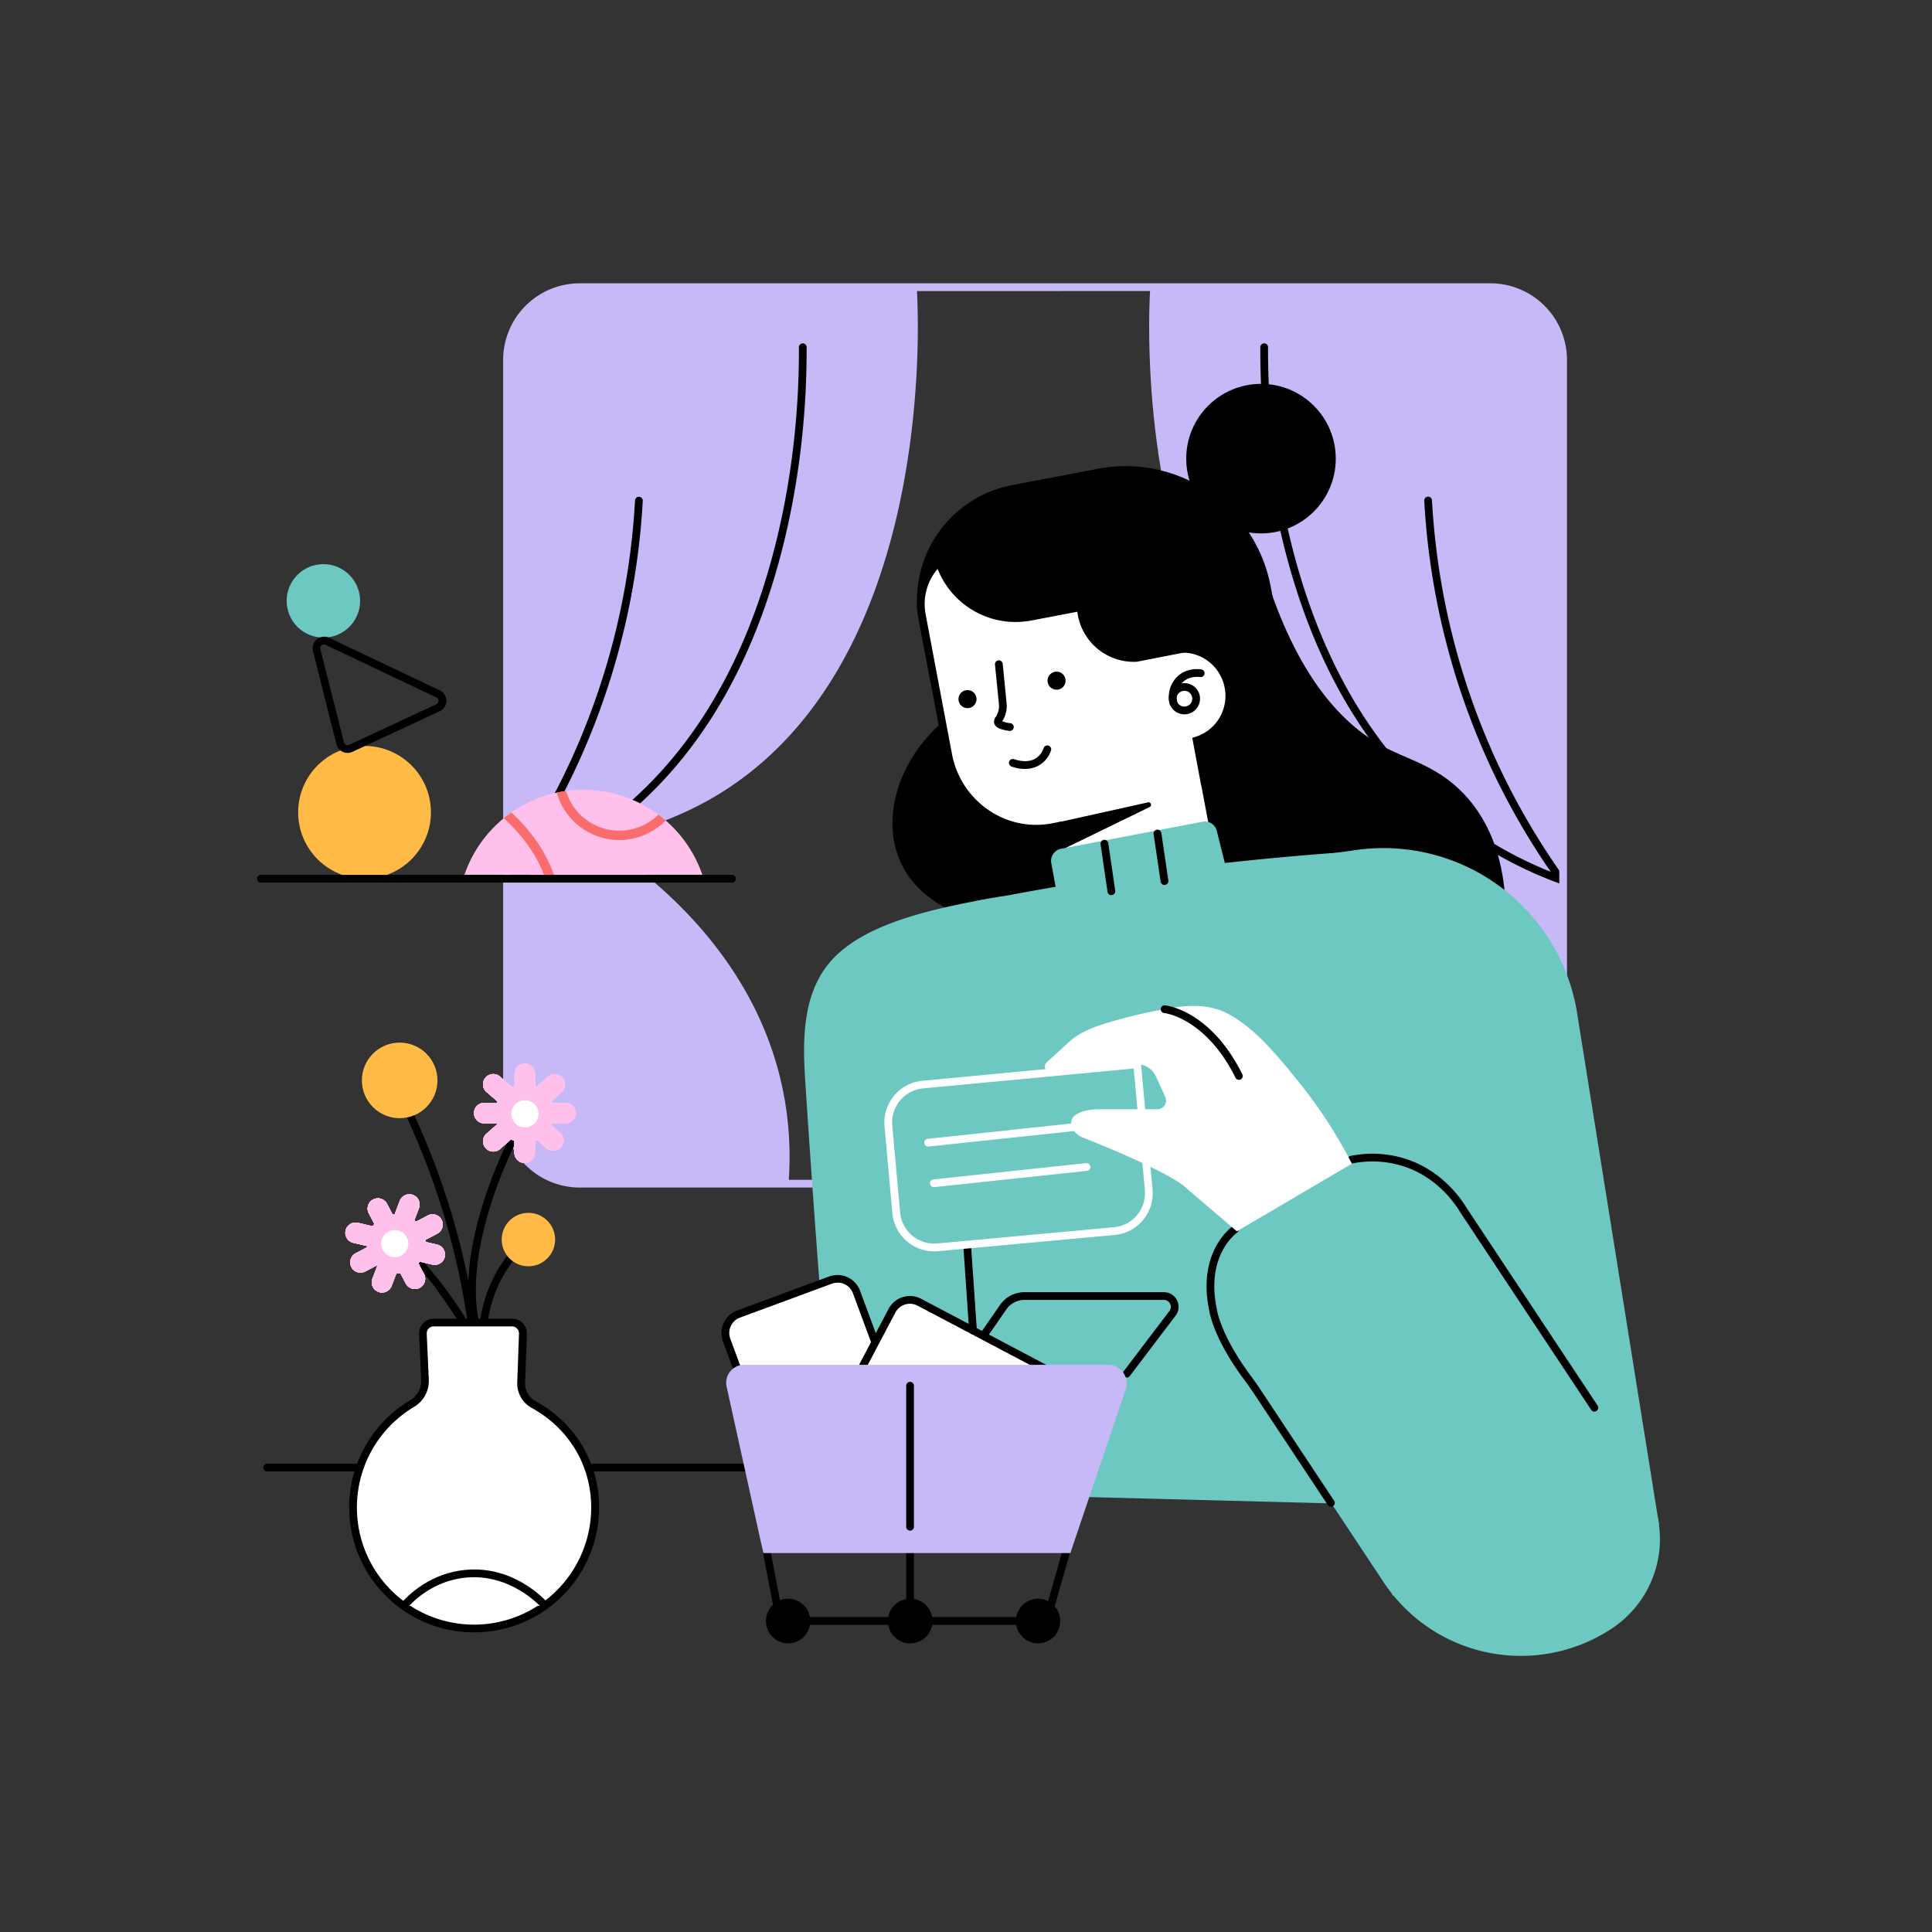 <svg id="Layer_1" data-name="Layer 1" xmlns="http://www.w3.org/2000/svg" xmlns:xlink="http://www.w3.org/1999/xlink" viewBox="0 0 1000 1000"><rect x="0" y="0" width="1000" height="1000" fill="#333333" stroke="none"/><defs><style>.cls-1{fill:none;}.cls-2{fill:#c7b8f8;}.cls-3{fill:#fff;}.cls-4{fill:#6dc8c2;}.cls-5{fill:#ffbb45;}.cls-6{fill:#ffc1eb;}.cls-7{clip-path:url(#clip-path);}.cls-8{fill:#fb6d6d;}</style><clipPath id="clip-path"><path class="cls-1" d="M240.39,452.78H363.53a65.09,65.09,0,0,0-123.14,0Z"/></clipPath></defs><path class="cls-2" d="M595.26,148.63H769.68A38.39,38.39,0,0,1,808.07,187V571a41.64,41.64,0,0,1-41.64,41.64H661.74a174.3,174.3,0,0,1,2.89-48.33c15.4-75.69,77.8-118,97-130a175.49,175.49,0,0,1-60.92-21.53c-116.21-67.88-106.22-251-105.32-264.18"/><path d="M808.07,457.48a2.08,2.08,0,0,1-.68-.12,209.14,209.14,0,0,1-47.15-24.28C715.45,402.13,683.91,354,666.5,290c-11.89-43.71-14.27-84.1-14.16-110.29a2,2,0,0,1,2-2h0a2,2,0,0,1,2,2c-.11,25.94,2.24,65.94,14,109.22,17.16,63.05,48.17,110.43,92.16,140.83a204.6,204.6,0,0,0,46.24,23.81,2,2,0,0,1-.69,3.88Z"/><path d="M808.08,457.48a2,2,0,0,1-1.63-.84,372.73,372.73,0,0,1-34.74-59.36,376.74,376.74,0,0,1-34.52-138.1,2,2,0,0,1,4-.23,372.52,372.52,0,0,0,34.16,136.63,367.48,367.48,0,0,0,34.36,58.73,2,2,0,0,1-.46,2.79A1.94,1.94,0,0,1,808.08,457.48Z"/><path class="cls-2" d="M474.61,148.63H300.2A38.4,38.4,0,0,0,261.8,187V571a41.64,41.64,0,0,0,41.64,41.64H408.13a173.92,173.92,0,0,0-2.89-48.33c-15.4-75.69-77.8-118-97-130a175.49,175.49,0,0,0,60.92-21.53c116.21-67.88,106.22-251,105.33-264.18"/><path d="M261.8,457.48a2,2,0,0,1-.69-3.88,204.6,204.6,0,0,0,46.24-23.81c44-30.4,75-77.78,92.16-140.83,11.78-43.28,14.13-83.28,14-109.22a2,2,0,0,1,2-2h0a2,2,0,0,1,2,2c.11,26.19-2.26,66.58-14.16,110.29C386,354,354.42,402.13,309.63,433.08a209.14,209.14,0,0,1-47.15,24.28A2,2,0,0,1,261.8,457.48Z"/><path d="M261.8,457.48a2,2,0,0,1-1.17-.38,2,2,0,0,1-.46-2.79,368.29,368.29,0,0,0,34.37-58.73A372.71,372.71,0,0,0,328.69,259a2,2,0,0,1,4,.23,376.9,376.9,0,0,1-34.53,138.1,372.42,372.42,0,0,1-34.74,59.36A2,2,0,0,1,261.8,457.48Z"/><path class="cls-2" d="M771.41,614.68H300.08A39.7,39.7,0,0,1,260.42,575V186.28a39.7,39.7,0,0,1,39.66-39.65H771.41a39.7,39.7,0,0,1,39.66,39.65V575A39.7,39.7,0,0,1,771.41,614.68Zm-471.33-464a35.7,35.7,0,0,0-35.66,35.65V575a35.7,35.7,0,0,0,35.66,35.66H771.41A35.7,35.7,0,0,0,807.07,575V186.28a35.7,35.7,0,0,0-35.66-35.65Z"/><path d="M488.45,373.15c-24.42,20.94-32.63,51.67-21.89,74,7.37,15.31,21.62,22.46,27.92,25.13l61.44-14.82-15.47-60Z"/><path d="M411,761.63H138.29a2,2,0,1,1,0-4H411a2,2,0,0,1,0,4Z"/><path d="M655.1,298c17.94,56.85,43.22,79.82,64,90,12,5.88,27.25,9.82,40.57,25.07,14.38,16.47,18.37,36.8,19.42,51.75L632.43,452.7,602.1,308.09Z"/><path d="M532.21,244.53h45.31a76.38,76.38,0,0,1,76.38,76.38V340a0,0,0,0,1,0,0H471.72a0,0,0,0,1,0,0V305A60.49,60.49,0,0,1,532.21,244.53Z" transform="translate(-44.8 110.65) rotate(-10.8)"/><path class="cls-3" d="M636.17,357.8a24,24,0,0,0-25.7-21.89l-6.1-32.11c-4-21.5-24.42-35.65-45.5-31.6l-58.53,11.26c-15.87,3.06-26.25,18.66-23.2,34.85l13.6,72.14c4.84,25.62,29.11,42.48,54.21,37.65l2.71-.52,7.55,40,77.32-14.88-8.93-47.36-.08,0-4.11-22A24.16,24.16,0,0,0,636.17,357.8Z"/><path d="M553.61,469.91l-7.54-40-.74.14a47.38,47.38,0,0,1-35.83-7.45,49.17,49.17,0,0,1-20.72-31.79l-13.61-72.14C471.92,301.43,483,284.75,500,281.5l58.54-11.26a40.11,40.11,0,0,1,30.31,6.3,41.57,41.57,0,0,1,17.53,26.89l5.77,30.4h.29a26.2,26.2,0,0,1,25.77,23.78h0a26.26,26.26,0,0,1-16.48,27.05l3.45,18.43.42,1.87,9.3,49.32Zm-4.35-44.67,7.54,40,73.39-14.11L622,407.67h0l-.44-2-4.45-23.77,1.72-.52A22.2,22.2,0,0,0,634.18,358c-1.16-12.06-11.74-21.08-23.55-20.09l-1.79.15-6.43-33.87a37.6,37.6,0,0,0-15.85-24.33,36.07,36.07,0,0,0-27.31-5.68l-58.53,11.26c-14.77,2.84-24.46,17.42-21.62,32.51l13.61,72.14a45.14,45.14,0,0,0,19,29.22,43.44,43.44,0,0,0,32.83,6.84Z"/><path d="M613.05,369.74a8.08,8.08,0,1,1,8.05-8.85h0a8.08,8.08,0,0,1-7.26,8.81A7.09,7.09,0,0,1,613.05,369.74Zm0-12.16-.4,0a4.07,4.07,0,0,0-2.76,1.47,4.07,4.07,0,0,0,3.54,6.65,4.08,4.08,0,0,0,3.67-4.45h0a4.12,4.12,0,0,0-1.47-2.76A4.06,4.06,0,0,0,613.07,357.58Z"/><path d="M547.51,425.67l46.71-10.37a1.29,1.29,0,0,1,.95,2.36L550.3,439.51Z"/><path d="M607.52,366.18a2,2,0,0,1-1.91-1.41,14.41,14.41,0,0,1,3.22-14c5.13-5.47,12.19-4.42,13-4.28a2,2,0,1,1-.69,3.94c-.23,0-5.6-.93-9.36,3.08a10.38,10.38,0,0,0-2.32,10.1,2,2,0,0,1-1.33,2.5A1.93,1.93,0,0,1,607.52,366.18Z"/><circle cx="500.78" cy="361.86" r="4.68"/><circle cx="546.88" cy="352.31" r="4.68"/><path d="M522.53,378.28l-.29,0c-3.52-.51-7.18-1.39-7.69-4.18a4,4,0,0,1,.83-3c.19-.3.41-.66.65-1.13a10.19,10.19,0,0,0,1-5.72L515,344a2,2,0,1,1,4-.4l2,20.28a14.16,14.16,0,0,1-1.38,7.89c-.33.64-.61,1.09-.84,1.47l0,.07a14.53,14.53,0,0,0,4.07,1,2,2,0,0,1-.28,4Z"/><path d="M530.5,398a20.84,20.84,0,0,1-7-1.26A2,2,0,0,1,525,393c.08,0,5.46,2.11,10,.13a10,10,0,0,0,5.23-6,2,2,0,0,1,3.74,1.43,13.91,13.91,0,0,1-7.39,8.2A15.1,15.1,0,0,1,530.5,398Z"/><path class="cls-4" d="M433.06,771.5l107.37,2.79,230.31,6q-32.65-169.92-65.3-339.83a1518.44,1518.44,0,0,0-184.35,23.09c-1.28.24-6.88,1-14.32,2.43-23.65,4.7-59.1,11.74-76.47,31.2-16.07,18-14.69,44.39-13.37,64.57C421.07,625,426.17,694.75,433.06,771.5Z"/><circle cx="652.69" cy="237.39" r="38.7"/><path class="cls-4" d="M858.73,789.29l-138,36.57L633.66,449.78,701.58,440a101.6,101.6,0,0,1,114.35,82.06Z"/><path class="cls-4" d="M639.8,470l-88.79,14-6.87-37.26a6.37,6.37,0,0,1,5.07-7.42l73.2-14a6.38,6.38,0,0,1,7.39,4.71Z"/><path class="cls-4" d="M724.53,592.6h39.08a50.88,50.88,0,0,1,50.88,50.88V819a55.57,55.57,0,0,1-55.57,55.57h0a85.26,85.26,0,0,1-85.26-85.26V643.48A50.88,50.88,0,0,1,724.53,592.6Z" transform="translate(-281.41 533.07) rotate(-33.53)"/><line class="cls-3" x1="571.63" y1="436.71" x2="575.26" y2="461.33"/><path d="M575.25,463.33a2,2,0,0,1-2-1.71L569.65,437a2,2,0,1,1,4-.58L577.24,461a2,2,0,0,1-1.69,2.27Z"/><line class="cls-3" x1="599.11" y1="431.44" x2="602.74" y2="456.06"/><path d="M602.74,458.06a2,2,0,0,1-2-1.71l-3.63-24.62a2,2,0,1,1,4-.58l3.63,24.62A2,2,0,0,1,603,458Z"/><path d="M825.26,730.64a2,2,0,0,1-1.67-.9L755.68,627.26c-3.26-5.4-12.6-18.37-29.7-23.75a52.85,52.85,0,0,0-26.09-1.3,2,2,0,1,1-.79-3.92,56.69,56.69,0,0,1,28.07,1.41c18.41,5.78,28.43,19.71,31.89,25.42l67.86,102.41a2,2,0,0,1-.56,2.77A2,2,0,0,1,825.26,730.64Z"/><path d="M688.94,779.9a2,2,0,0,1-1.67-.9l-38.16-57.59c-1.55-2.35-3.28-4.8-5.44-7.71-15.36-20.73-17.6-34.16-17.79-35.48-6.33-30.2,11.39-43,12.15-43.5a2,2,0,0,1,2.3,3.28c-.7.49-16.32,11.94-10.52,39.47l0,.15c0,.13,1.91,13.26,17,33.7,2.2,3,4,5.47,5.56,7.88l38.17,57.59a2,2,0,0,1-1.67,3.11Z"/><path d="M543.19,841H402.06l-8-41.87H555.1Zm-137.82-4h134.8l9.63-33.87H398.88Z"/><path d="M471.05,841a2,2,0,0,1-2-2V801.16a2,2,0,0,1,4,0V839A2,2,0,0,1,471.05,841Z"/><ellipse cx="407.93" cy="839.04" rx="11.47" ry="11.57"/><circle cx="471.14" cy="839.04" r="11.57"/><ellipse cx="537.29" cy="839.04" rx="11.46" ry="11.57"/><path d="M583.18,713a1.94,1.94,0,0,1-1.2-.41,2,2,0,0,1-.39-2.8l23.72-31.25a3.58,3.58,0,0,0-2.88-5.71H530.27a11.4,11.4,0,0,0-9.37,4.9l-10.34,14.91a2,2,0,1,1-3.29-2.28l10.34-14.91a15.41,15.41,0,0,1,12.66-6.62h72.16a7.58,7.58,0,0,1,6.08,12.12l-23.73,31.26A2,2,0,0,1,583.18,713Z"/><path class="cls-3" d="M407.66,779.08l-31.6-85.46a10.5,10.5,0,0,1,6.2-13.48l47.56-17.59a10.49,10.49,0,0,1,13.48,6.21l29.51,79.81a16.52,16.52,0,0,1-9.76,21.21l-41.91,15.5A10.49,10.49,0,0,1,407.66,779.08Z"/><path d="M417.49,787.94a12.57,12.57,0,0,1-11.71-8.17l-31.6-85.46a12.48,12.48,0,0,1,7.39-16l47.56-17.59a12.5,12.5,0,0,1,16.05,7.38l29.51,79.81a18.52,18.52,0,0,1-10.94,23.78l-41.92,15.5A12.33,12.33,0,0,1,417.49,787.94Zm16-124a8.58,8.58,0,0,0-3,.53L383,682a8.49,8.49,0,0,0-5,10.91l31.6,85.45a8.5,8.5,0,0,0,10.91,5l41.92-15.5a14.51,14.51,0,0,0,8.58-18.64l-29.52-79.81a8.49,8.49,0,0,0-7.95-5.55Z"/><path class="cls-3" d="M523,780l-80.58-42.52A10.5,10.5,0,0,1,438,723.26l23.67-44.85A10.5,10.5,0,0,1,475.87,674l75.25,39.71a16.52,16.52,0,0,1,6.9,22.31l-20.86,39.53A10.49,10.49,0,0,1,523,780Z"/><path d="M527.86,783.17a12.43,12.43,0,0,1-5.81-1.44l-80.58-42.52a12.5,12.5,0,0,1-5.21-16.88l23.66-44.85a12.51,12.51,0,0,1,16.88-5.22L552.06,712a18.54,18.54,0,0,1,7.73,25l-20.86,39.52A12.49,12.49,0,0,1,527.86,783.17Zm-3.94-5a8.5,8.5,0,0,0,11.47-3.55l20.86-39.52a14.54,14.54,0,0,0-6.06-19.61L474.93,675.8a8.49,8.49,0,0,0-11.47,3.55L439.79,724.2a8.51,8.51,0,0,0,3.55,11.47Z"/><path class="cls-2" d="M573.56,706.42H385.17a9.29,9.29,0,0,0-9.08,11.29l19,86.16H554l28.67-84.75A9.62,9.62,0,0,0,573.56,706.42Z"/><path d="M471.05,792.25a2,2,0,0,1-2-2v-73a2,2,0,0,1,4,0v73A2,2,0,0,1,471.05,792.25Z"/><path d="M503.63,690.68a2,2,0,0,1-2-1.86l-3-43.71a2,2,0,0,1,1.85-2.13,2,2,0,0,1,2.14,1.85l3,43.71a2,2,0,0,1-1.85,2.14Z"/><path class="cls-3" d="M483.5,647.71A21.73,21.73,0,0,1,461.9,628l-4.07-45a21.72,21.72,0,0,1,19.64-23.6L590.4,548.7l6.15,66.93a21.7,21.7,0,0,1-19.63,23.6l-91.42,8.39C484.83,647.68,484.16,647.71,483.5,647.71Zm103.29-94.65L477.84,563.35a17.71,17.71,0,0,0-16,19.26l4.06,45a17.73,17.73,0,0,0,19.25,16l91.42-8.39a17.71,17.71,0,0,0,16-19.25Z"/><path class="cls-3" d="M599,574.17H568.58a28.16,28.16,0,0,0-6.34.67c-4.2,1-9.52,3.29-7.3,8.7a9.67,9.67,0,0,0,5.44,5.21c10.16,4,46.08,18.58,54.06,26.58l25.74,22,59.55-35A245.26,245.26,0,0,0,672,559.75c-10.2-12.57-22.65-28.17-37.38-35.52-8.07-4-17.6-4.15-26.33-2.8a259.2,259.2,0,0,0-31.34,6.88c-9,2.6-18.21,5.41-25,12.29l-10.07,9.16a3,3,0,0,0,2.33,5.27l43.34-4.11a10.68,10.68,0,0,1,10.72,6.19l4.87,10.66A4.52,4.52,0,0,1,599,574.17Z"/><path d="M641.28,558.92a2,2,0,0,1-1.79-1.1c-8-16.14-17.64-24.38-24.29-28.46-7.17-4.41-12.52-5-12.58-5a2,2,0,0,1,.41-4c1,.1,23.64,2.77,40,35.69a2,2,0,0,1-.9,2.68A1.91,1.91,0,0,1,641.28,558.92Z"/><path class="cls-3" d="M480.49,593.44a2,2,0,0,1-.21-4l78.88-8.4a2,2,0,0,1,.42,4l-78.88,8.4Z"/><path class="cls-3" d="M483.47,614.44a2,2,0,0,1-.21-4l78.88-8.4a2,2,0,1,1,.42,4l-78.88,8.4Z"/><circle class="cls-4" cx="167.38" cy="311.01" r="19.01"/><circle class="cls-5" cx="188.69" cy="420.46" r="34.36"/><path d="M179.91,389.71a5.87,5.87,0,0,1-2.55-.58,6,6,0,0,1-3.21-3.91L162,336.93a5.94,5.94,0,0,1,8.31-6.82l57.34,27.24a5.94,5.94,0,0,1,0,10.75l-45.15,21h0A5.93,5.93,0,0,1,179.91,389.71Zm-12.2-56.19a2,2,0,0,0-1.23.45,1.93,1.93,0,0,0-.65,2L178,384.24a1.93,1.93,0,0,0,2.7,1.28h0l45.15-21a1.95,1.95,0,0,0,0-3.52l-57.34-27.24A2,2,0,0,0,167.71,333.52Z"/><path d="M378.89,456.82H135a2,2,0,1,1,0-4H378.89a2,2,0,0,1,0,4Z"/><path class="cls-6" d="M240.39,452.78H363.53a65.09,65.09,0,0,0-123.14,0Z"/><g class="cls-7"><path class="cls-8" d="M320.55,434.8a33.63,33.63,0,1,1,33.63-33.63A33.67,33.67,0,0,1,320.55,434.8Zm0-62.41a28.78,28.78,0,1,0,28.78,28.78A28.82,28.82,0,0,0,320.55,372.39Z"/><path class="cls-8" d="M264.15,491.6a44.53,44.53,0,0,1-10-1.23c-11.71-2.74-24-9.78-34.49-19.83s-18.13-22-21.4-33.53c-3.4-12-1.76-22.32,4.61-29,12.8-13.41,41.17-7.19,63.23,13.88h0c10.53,10.05,18.13,22,21.41,33.53,3.4,12,1.76,22.32-4.61,29C278.32,489.16,271.86,491.6,264.15,491.6Zm-42.53-86c-6.24,0-11.59,1.85-15.3,5.74-5.14,5.38-6.36,14-3.45,24.32,3,10.75,10.18,21.89,20.09,31.35s21.36,16.07,32.24,18.61c10.43,2.43,19,.81,24.14-4.58s6.37-14,3.45-24.32c-3-10.75-10.17-21.88-20.08-31.35C249.39,412.69,233.81,405.63,221.62,405.63Z"/></g><path d="M246.23,688a2,2,0,0,1-1.94-1.56c-5.33-23.22,1.09-50.19,7.42-68.71a236.88,236.88,0,0,1,15.11-34.9,2,2,0,1,1,3.49,1.95,233.37,233.37,0,0,0-14.83,34.31c-6.15,18-12.41,44.17-7.3,66.46a2,2,0,0,1-1.5,2.39A1.74,1.74,0,0,1,246.23,688Z"/><path d="M250.51,685.69a1.37,1.37,0,0,1-.29,0,2,2,0,0,1-1.69-2.27,72.18,72.18,0,0,1,22-42.32,2,2,0,0,1,2.74,2.92,68.14,68.14,0,0,0-20.83,40A2,2,0,0,1,250.51,685.69Z"/><path d="M246.73,710a2,2,0,0,1-2-1.84,385.62,385.62,0,0,0-12-68.88,386.14,386.14,0,0,0-22.62-61.92,2,2,0,1,1,3.62-1.69,389.93,389.93,0,0,1,22.86,62.56,389.14,389.14,0,0,1,12.16,69.61,2,2,0,0,1-1.83,2.15Z"/><path class="cls-3" d="M205.15,641.59a206.41,206.41,0,0,1,22.67,25.17,207.42,207.42,0,0,1,13.07,19.3"/><path d="M240.89,688.06a2,2,0,0,1-1.72-1A205.84,205.84,0,0,0,203.78,643a2,2,0,1,1,2.75-2.91A208.66,208.66,0,0,1,242.6,685a2,2,0,0,1-1.71,3Z"/><path class="cls-6" d="M292.78,570.87h-6.87c-.13-.35-.28-.7-.44-1l5-4.45a5.3,5.3,0,1,0-7-7.94l-5.29,4.68c-.09.08-.15.17-.23.25-.33-.16-.67-.29-1-.42v-6.42a5.31,5.31,0,0,0-10.61,0V562a14,14,0,0,0-1.43.61,5.9,5.9,0,0,0-.49-.51L259,557.43a5.3,5.3,0,1,0-6.93,8l5.36,4.62a1.7,1.7,0,0,0,.14.1c-.1.23-.18.46-.27.69h-6.65a5.3,5.3,0,0,0-5.3,5.3h0a5.3,5.3,0,0,0,5.3,5.31h6.59c.05.15.1.3.16.44l-.05,0-5.3,4.69a5.3,5.3,0,1,0,7,7.94l5.3-4.68.11-.12a15.17,15.17,0,0,0,1.79.79v6.36a5.31,5.31,0,0,0,10.61,0v-6.36c.37-.14.73-.29,1.09-.45l5.19,4.47a5.3,5.3,0,0,0,6.93-8l-4.62-4a10.73,10.73,0,0,0,.45-1.11h6.81a5.3,5.3,0,0,0,5.3-5.31h0A5.3,5.3,0,0,0,292.78,570.87Z"/><path class="cls-6" d="M292.78,570.87h-6.87c-.13-.35-.28-.7-.44-1l5-4.45a5.3,5.3,0,1,0-7-7.94l-5.29,4.68c-.09.08-.15.17-.23.25-.33-.16-.67-.29-1-.42v-6.42a5.31,5.31,0,0,0-10.61,0V562a14,14,0,0,0-1.43.61,5.9,5.9,0,0,0-.49-.51L259,557.43a5.3,5.3,0,1,0-6.93,8l5.36,4.62a1.7,1.7,0,0,0,.14.1c-.1.23-.18.46-.27.69h-6.65a5.3,5.3,0,0,0-5.3,5.3h0a5.3,5.3,0,0,0,5.3,5.31h6.59c.05.15.1.3.16.44l-.05,0-5.3,4.69a5.3,5.3,0,1,0,7,7.94l5.3-4.68.11-.12a15.17,15.17,0,0,0,1.79.79v6.36a5.31,5.31,0,0,0,10.61,0v-6.36c.37-.14.73-.29,1.09-.45l5.19,4.47a5.3,5.3,0,0,0,6.93-8l-4.62-4a10.73,10.73,0,0,0,.45-1.11h6.81a5.3,5.3,0,0,0,5.3-5.31h0A5.3,5.3,0,0,0,292.78,570.87Z"/><path class="cls-6" d="M292.78,570.87h-6.87c-.13-.35-.28-.7-.44-1l5-4.45a5.3,5.3,0,1,0-7-7.94l-5.29,4.68c-.09.08-.15.17-.23.25-.33-.16-.67-.29-1-.42v-6.42a5.31,5.31,0,0,0-10.61,0V562a14,14,0,0,0-1.43.61,5.9,5.9,0,0,0-.49-.51L259,557.43a5.3,5.3,0,1,0-6.93,8l5.36,4.62a1.7,1.7,0,0,0,.14.1c-.1.23-.18.46-.27.69h-6.65a5.3,5.3,0,0,0-5.3,5.3h0a5.3,5.3,0,0,0,5.3,5.31h6.59c.05.15.1.3.16.44l-.05,0-5.3,4.69a5.3,5.3,0,1,0,7,7.94l5.3-4.68.11-.12a15.17,15.17,0,0,0,1.79.79v6.36a5.31,5.31,0,0,0,10.61,0v-6.36c.37-.14.73-.29,1.09-.45l5.19,4.47a5.3,5.3,0,0,0,6.93-8l-4.62-4a10.73,10.73,0,0,0,.45-1.11h6.81a5.3,5.3,0,0,0,5.3-5.31h0A5.3,5.3,0,0,0,292.78,570.87Z"/><path class="cls-6" d="M292.78,570.87h-6.87c-.13-.35-.28-.7-.44-1l5-4.45a5.3,5.3,0,1,0-7-7.94l-5.29,4.68c-.09.08-.15.17-.23.25-.33-.16-.67-.29-1-.42v-6.42a5.31,5.31,0,0,0-10.61,0V562a14,14,0,0,0-1.43.61,5.9,5.9,0,0,0-.49-.51L259,557.43a5.3,5.3,0,1,0-6.93,8l5.36,4.62a1.7,1.7,0,0,0,.14.1c-.1.23-.18.46-.27.69h-6.65a5.3,5.3,0,0,0-5.3,5.3h0a5.3,5.3,0,0,0,5.3,5.31h6.59c.05.15.1.3.16.44l-.05,0-5.3,4.69a5.3,5.3,0,1,0,7,7.94l5.3-4.68.11-.12a15.17,15.17,0,0,0,1.79.79v6.36a5.31,5.31,0,0,0,10.61,0v-6.36c.37-.14.73-.29,1.09-.45l5.19,4.47a5.3,5.3,0,0,0,6.93-8l-4.62-4a10.73,10.73,0,0,0,.45-1.11h6.81a5.3,5.3,0,0,0,5.3-5.31h0A5.3,5.3,0,0,0,292.78,570.87Z"/><path class="cls-6" d="M292.78,570.87h-6.87c-.13-.35-.28-.7-.44-1l5-4.45a5.3,5.3,0,1,0-7-7.94l-5.29,4.68c-.09.08-.15.17-.23.25-.33-.16-.67-.29-1-.42v-6.42a5.31,5.31,0,0,0-10.61,0V562a14,14,0,0,0-1.43.61,5.9,5.9,0,0,0-.49-.51L259,557.43a5.3,5.3,0,1,0-6.93,8l5.36,4.62a1.7,1.7,0,0,0,.14.1c-.1.23-.18.46-.27.69h-6.65a5.3,5.3,0,0,0-5.3,5.3h0a5.3,5.3,0,0,0,5.3,5.31h6.59c.05.15.1.3.16.44l-.05,0-5.3,4.69a5.3,5.3,0,1,0,7,7.94l5.3-4.68.11-.12a15.17,15.17,0,0,0,1.79.79v6.36a5.31,5.31,0,0,0,10.61,0v-6.36c.37-.14.73-.29,1.09-.45l5.19,4.47a5.3,5.3,0,0,0,6.93-8l-4.62-4a10.73,10.73,0,0,0,.45-1.11h6.81a5.3,5.3,0,0,0,5.3-5.31h0A5.3,5.3,0,0,0,292.78,570.87Z"/><path class="cls-6" d="M292.78,570.87h-6.87c-.13-.35-.28-.7-.44-1l5-4.45a5.3,5.3,0,1,0-7-7.94l-5.29,4.68c-.09.08-.15.17-.23.25-.33-.16-.67-.29-1-.42v-6.42a5.31,5.31,0,0,0-10.61,0V562a14,14,0,0,0-1.43.61,5.9,5.9,0,0,0-.49-.51L259,557.43a5.3,5.3,0,1,0-6.93,8l5.36,4.62a1.7,1.7,0,0,0,.14.1c-.1.23-.18.46-.27.69h-6.65a5.3,5.3,0,0,0-5.3,5.3h0a5.3,5.3,0,0,0,5.3,5.31h6.59c.05.15.1.3.16.44l-.05,0-5.3,4.69a5.3,5.3,0,1,0,7,7.94l5.3-4.68.11-.12a15.17,15.17,0,0,0,1.79.79v6.36a5.31,5.31,0,0,0,10.61,0v-6.36c.37-.14.73-.29,1.09-.45l5.19,4.47a5.3,5.3,0,0,0,6.93-8l-4.62-4a10.73,10.73,0,0,0,.45-1.11h6.81a5.3,5.3,0,0,0,5.3-5.31h0A5.3,5.3,0,0,0,292.78,570.87Z"/><path class="cls-6" d="M292.78,570.87h-6.87c-.13-.35-.28-.7-.44-1l5-4.45a5.3,5.3,0,1,0-7-7.94l-5.29,4.68c-.09.08-.15.17-.23.25-.33-.16-.67-.29-1-.42v-6.42a5.31,5.31,0,0,0-10.61,0V562a14,14,0,0,0-1.43.61,5.9,5.9,0,0,0-.49-.51L259,557.43a5.3,5.3,0,1,0-6.93,8l5.36,4.62a1.7,1.7,0,0,0,.14.1c-.1.23-.18.46-.27.69h-6.65a5.3,5.3,0,0,0-5.3,5.3h0a5.3,5.3,0,0,0,5.3,5.31h6.59c.05.15.1.3.16.44l-.05,0-5.3,4.69a5.3,5.3,0,1,0,7,7.94l5.3-4.68.11-.12a15.17,15.17,0,0,0,1.79.79v6.36a5.31,5.31,0,0,0,10.61,0v-6.36c.37-.14.73-.29,1.09-.45l5.19,4.47a5.3,5.3,0,0,0,6.93-8l-4.62-4a10.73,10.73,0,0,0,.45-1.11h6.81a5.3,5.3,0,0,0,5.3-5.31h0A5.3,5.3,0,0,0,292.78,570.87Z"/><path class="cls-6" d="M221.4,629.16l-6.08,3.19q-.42-.37-.87-.72l2.39-6.28a5.3,5.3,0,1,0-9.92-3.76l-2.51,6.61a3,3,0,0,0-.09.32c-.37,0-.73.06-1.1.1l-3-5.67a5.31,5.31,0,0,0-9.4,4.93l3,5.68a14.48,14.48,0,0,0-1,1.21,3.78,3.78,0,0,0-.67-.23l-6.89-1.6a5.3,5.3,0,1,0-2.4,10.33l6.89,1.6a1,1,0,0,0,.17,0c0,.25.05.5.08.74l-5.88,3.09a5.31,5.31,0,0,0-2.23,7.16h0a5.29,5.29,0,0,0,7.16,2.23l5.83-3.06.35.32,0,.06L192.71,662a5.31,5.31,0,0,0,9.92,3.77l2.51-6.62c0-.05,0-.1,0-.15a16.13,16.13,0,0,0,2-.13l3,5.62a5.31,5.31,0,0,0,9.4-4.93l-3-5.63c.26-.29.52-.59.76-.9l6.67,1.55a5.31,5.31,0,0,0,2.4-10.34l-5.94-1.38c0-.39-.06-.79-.11-1.19l6-3.16a5.31,5.31,0,0,0,2.23-7.16h0A5.29,5.29,0,0,0,221.4,629.16Z"/><path class="cls-6" d="M221.4,629.16l-6.08,3.19q-.42-.37-.87-.72l2.39-6.28a5.3,5.3,0,1,0-9.92-3.76l-2.51,6.61a3,3,0,0,0-.09.32c-.37,0-.73.06-1.1.1l-3-5.67a5.31,5.31,0,0,0-9.4,4.93l3,5.68a14.48,14.48,0,0,0-1,1.21,3.78,3.78,0,0,0-.67-.23l-6.89-1.6a5.3,5.3,0,1,0-2.4,10.33l6.89,1.6a1,1,0,0,0,.17,0c0,.25.05.5.08.74l-5.88,3.09a5.31,5.31,0,0,0-2.23,7.16h0a5.29,5.29,0,0,0,7.16,2.23l5.83-3.06.35.32,0,.06L192.71,662a5.31,5.31,0,0,0,9.92,3.77l2.51-6.62c0-.05,0-.1,0-.15a16.13,16.13,0,0,0,2-.13l3,5.62a5.31,5.31,0,0,0,9.4-4.93l-3-5.63c.26-.29.52-.59.76-.9l6.67,1.55a5.31,5.31,0,0,0,2.4-10.34l-5.94-1.38c0-.39-.06-.79-.11-1.19l6-3.16a5.31,5.31,0,0,0,2.23-7.16h0A5.29,5.29,0,0,0,221.4,629.16Z"/><path class="cls-6" d="M221.4,629.16l-6.08,3.19q-.42-.37-.87-.72l2.39-6.28a5.3,5.3,0,1,0-9.92-3.76l-2.51,6.61a3,3,0,0,0-.09.32c-.37,0-.73.06-1.1.1l-3-5.67a5.31,5.31,0,0,0-9.4,4.93l3,5.68a14.48,14.48,0,0,0-1,1.21,3.78,3.78,0,0,0-.67-.23l-6.89-1.6a5.3,5.3,0,1,0-2.4,10.33l6.89,1.6a1,1,0,0,0,.17,0c0,.25.05.5.08.74l-5.88,3.09a5.31,5.31,0,0,0-2.23,7.16h0a5.29,5.29,0,0,0,7.16,2.23l5.83-3.06.35.32,0,.06L192.71,662a5.31,5.31,0,0,0,9.92,3.77l2.51-6.62c0-.05,0-.1,0-.15a16.13,16.13,0,0,0,2-.13l3,5.62a5.31,5.31,0,0,0,9.4-4.93l-3-5.63c.26-.29.52-.59.76-.9l6.67,1.55a5.31,5.31,0,0,0,2.4-10.34l-5.94-1.38c0-.39-.06-.79-.11-1.19l6-3.16a5.31,5.31,0,0,0,2.23-7.16h0A5.29,5.29,0,0,0,221.4,629.16Z"/><path class="cls-6" d="M221.4,629.16l-6.08,3.19q-.42-.37-.87-.72l2.39-6.28a5.3,5.3,0,1,0-9.92-3.76l-2.51,6.61a3,3,0,0,0-.09.32c-.37,0-.73.06-1.1.1l-3-5.67a5.31,5.31,0,0,0-9.4,4.93l3,5.68a14.48,14.48,0,0,0-1,1.21,3.78,3.78,0,0,0-.67-.23l-6.89-1.6a5.3,5.3,0,1,0-2.4,10.33l6.89,1.6a1,1,0,0,0,.17,0c0,.25.05.5.08.74l-5.88,3.09a5.31,5.31,0,0,0-2.23,7.16h0a5.29,5.29,0,0,0,7.16,2.23l5.83-3.06.35.32,0,.06L192.71,662a5.31,5.31,0,0,0,9.92,3.77l2.51-6.62c0-.05,0-.1,0-.15a16.13,16.13,0,0,0,2-.13l3,5.62a5.31,5.31,0,0,0,9.4-4.93l-3-5.63c.26-.29.52-.59.76-.9l6.67,1.55a5.31,5.31,0,0,0,2.4-10.34l-5.94-1.38c0-.39-.06-.79-.11-1.19l6-3.16a5.31,5.31,0,0,0,2.23-7.16h0A5.29,5.29,0,0,0,221.4,629.16Z"/><path class="cls-6" d="M221.4,629.16l-6.08,3.19q-.42-.37-.87-.72l2.39-6.28a5.3,5.3,0,1,0-9.92-3.76l-2.51,6.61a3,3,0,0,0-.09.32c-.37,0-.73.06-1.1.1l-3-5.67a5.31,5.31,0,0,0-9.4,4.93l3,5.68a14.48,14.48,0,0,0-1,1.21,3.78,3.78,0,0,0-.67-.23l-6.89-1.6a5.3,5.3,0,1,0-2.4,10.33l6.89,1.6a1,1,0,0,0,.17,0c0,.25.05.5.08.74l-5.88,3.09a5.31,5.31,0,0,0-2.23,7.16h0a5.29,5.29,0,0,0,7.16,2.23l5.83-3.06.35.32,0,.06L192.71,662a5.31,5.31,0,0,0,9.92,3.77l2.51-6.62c0-.05,0-.1,0-.15a16.13,16.13,0,0,0,2-.13l3,5.62a5.31,5.31,0,0,0,9.4-4.93l-3-5.63c.26-.29.52-.59.76-.9l6.67,1.55a5.31,5.31,0,0,0,2.4-10.34l-5.94-1.38c0-.39-.06-.79-.11-1.19l6-3.16a5.31,5.31,0,0,0,2.23-7.16h0A5.29,5.29,0,0,0,221.4,629.16Z"/><path class="cls-6" d="M221.4,629.16l-6.08,3.19q-.42-.37-.87-.72l2.39-6.28a5.3,5.3,0,1,0-9.92-3.76l-2.51,6.61a3,3,0,0,0-.09.32c-.37,0-.73.06-1.1.1l-3-5.67a5.31,5.31,0,0,0-9.4,4.93l3,5.68a14.48,14.48,0,0,0-1,1.21,3.78,3.78,0,0,0-.67-.23l-6.89-1.6a5.3,5.3,0,1,0-2.4,10.33l6.89,1.6a1,1,0,0,0,.17,0c0,.25.05.5.08.74l-5.88,3.09a5.31,5.31,0,0,0-2.23,7.16h0a5.29,5.29,0,0,0,7.16,2.23l5.83-3.06.35.32,0,.06L192.71,662a5.31,5.31,0,0,0,9.92,3.77l2.51-6.62c0-.05,0-.1,0-.15a16.13,16.13,0,0,0,2-.13l3,5.62a5.31,5.31,0,0,0,9.4-4.93l-3-5.63c.26-.29.52-.59.76-.9l6.67,1.55a5.31,5.31,0,0,0,2.4-10.34l-5.94-1.38c0-.39-.06-.79-.11-1.19l6-3.16a5.31,5.31,0,0,0,2.23-7.16h0A5.29,5.29,0,0,0,221.4,629.16Z"/><path class="cls-6" d="M221.4,629.16l-6.08,3.19q-.42-.37-.87-.72l2.39-6.28a5.3,5.3,0,1,0-9.92-3.76l-2.51,6.61a3,3,0,0,0-.09.32c-.37,0-.73.06-1.1.1l-3-5.67a5.31,5.31,0,0,0-9.4,4.93l3,5.68a14.48,14.48,0,0,0-1,1.21,3.78,3.78,0,0,0-.67-.23l-6.89-1.6a5.3,5.3,0,1,0-2.4,10.33l6.89,1.6a1,1,0,0,0,.17,0c0,.25.05.5.08.74l-5.88,3.09a5.31,5.31,0,0,0-2.23,7.16h0a5.29,5.29,0,0,0,7.16,2.23l5.83-3.06.35.32,0,.06L192.71,662a5.31,5.31,0,0,0,9.92,3.77l2.51-6.62c0-.05,0-.1,0-.15a16.13,16.13,0,0,0,2-.13l3,5.62a5.31,5.31,0,0,0,9.4-4.93l-3-5.63c.26-.29.52-.59.76-.9l6.67,1.55a5.31,5.31,0,0,0,2.4-10.34l-5.94-1.38c0-.39-.06-.79-.11-1.19l6-3.16a5.31,5.31,0,0,0,2.23-7.16h0A5.29,5.29,0,0,0,221.4,629.16Z"/><circle class="cls-5" cx="206.87" cy="559.21" r="19.56"/><circle class="cls-5" cx="273.5" cy="641.59" r="13.83"/><path class="cls-3" d="M269.76,715.63l.9-25.28a5.6,5.6,0,0,0-5.59-5.8H224.46a5.59,5.59,0,0,0-5.58,5.85l1.06,23.77a13.58,13.58,0,0,1-6.61,12.29A62.64,62.64,0,1,0,308,780.27c0-23.56-12.77-42.89-31.95-53.35A12.33,12.33,0,0,1,269.76,715.63Z"/><path d="M245.4,844.91c-.52,0-1.05,0-1.58,0A64.64,64.64,0,0,1,212.3,724.75,11.61,11.61,0,0,0,218,714.26l-1.07-23.77a7.59,7.59,0,0,1,7.58-7.94h40.61a7.62,7.62,0,0,1,7.59,7.87l-.91,25.28a10.39,10.39,0,0,0,5.29,9.46c20.66,11.27,33,31.87,33,55.11a64.64,64.64,0,0,1-64.63,64.64ZM224.46,686.55a3.61,3.61,0,0,0-3.59,3.76l1.07,23.77a15.58,15.58,0,0,1-7.59,14.1,60.63,60.63,0,0,0,29.57,112.71A60.64,60.64,0,0,0,306,780.27c0-21.75-11.55-41-30.9-51.6a14.39,14.39,0,0,1-7.37-13.11l.9-25.28a3.6,3.6,0,0,0-3.59-3.73Z"/><circle class="cls-3" cx="271.73" cy="576.51" r="7.02"/><circle class="cls-3" cx="204.34" cy="643.7" r="7.02"/><path class="cls-3" d="M209.05,831.21c2.44-2.81,13.61-15,32.19-16.67,23.78-2.15,39.3,14.77,41,16.67"/><path d="M280.73,832.53c-1.65-1.85-16.71-18-39.31-16-16.58,1.49-27.11,11.68-30.87,16l-3-2.63c4.07-4.67,15.49-15.72,33.52-17.34,24.06-2.17,39.76,14.05,42.66,17.33Z"/><path d="M629.4,334.51l-40.87,8a29.42,29.42,0,0,1-31.06-27.68L556.9,305l62.24-12.75Z"/><path d="M485.89,273.22H625.43a0,0,0,0,1,0,0v43.39a0,0,0,0,1,0,0H529.28a43.39,43.39,0,0,1-43.39-43.39v0a0,0,0,0,1,0,0Z" transform="translate(-45.42 109.35) rotate(-10.8)"/></svg>